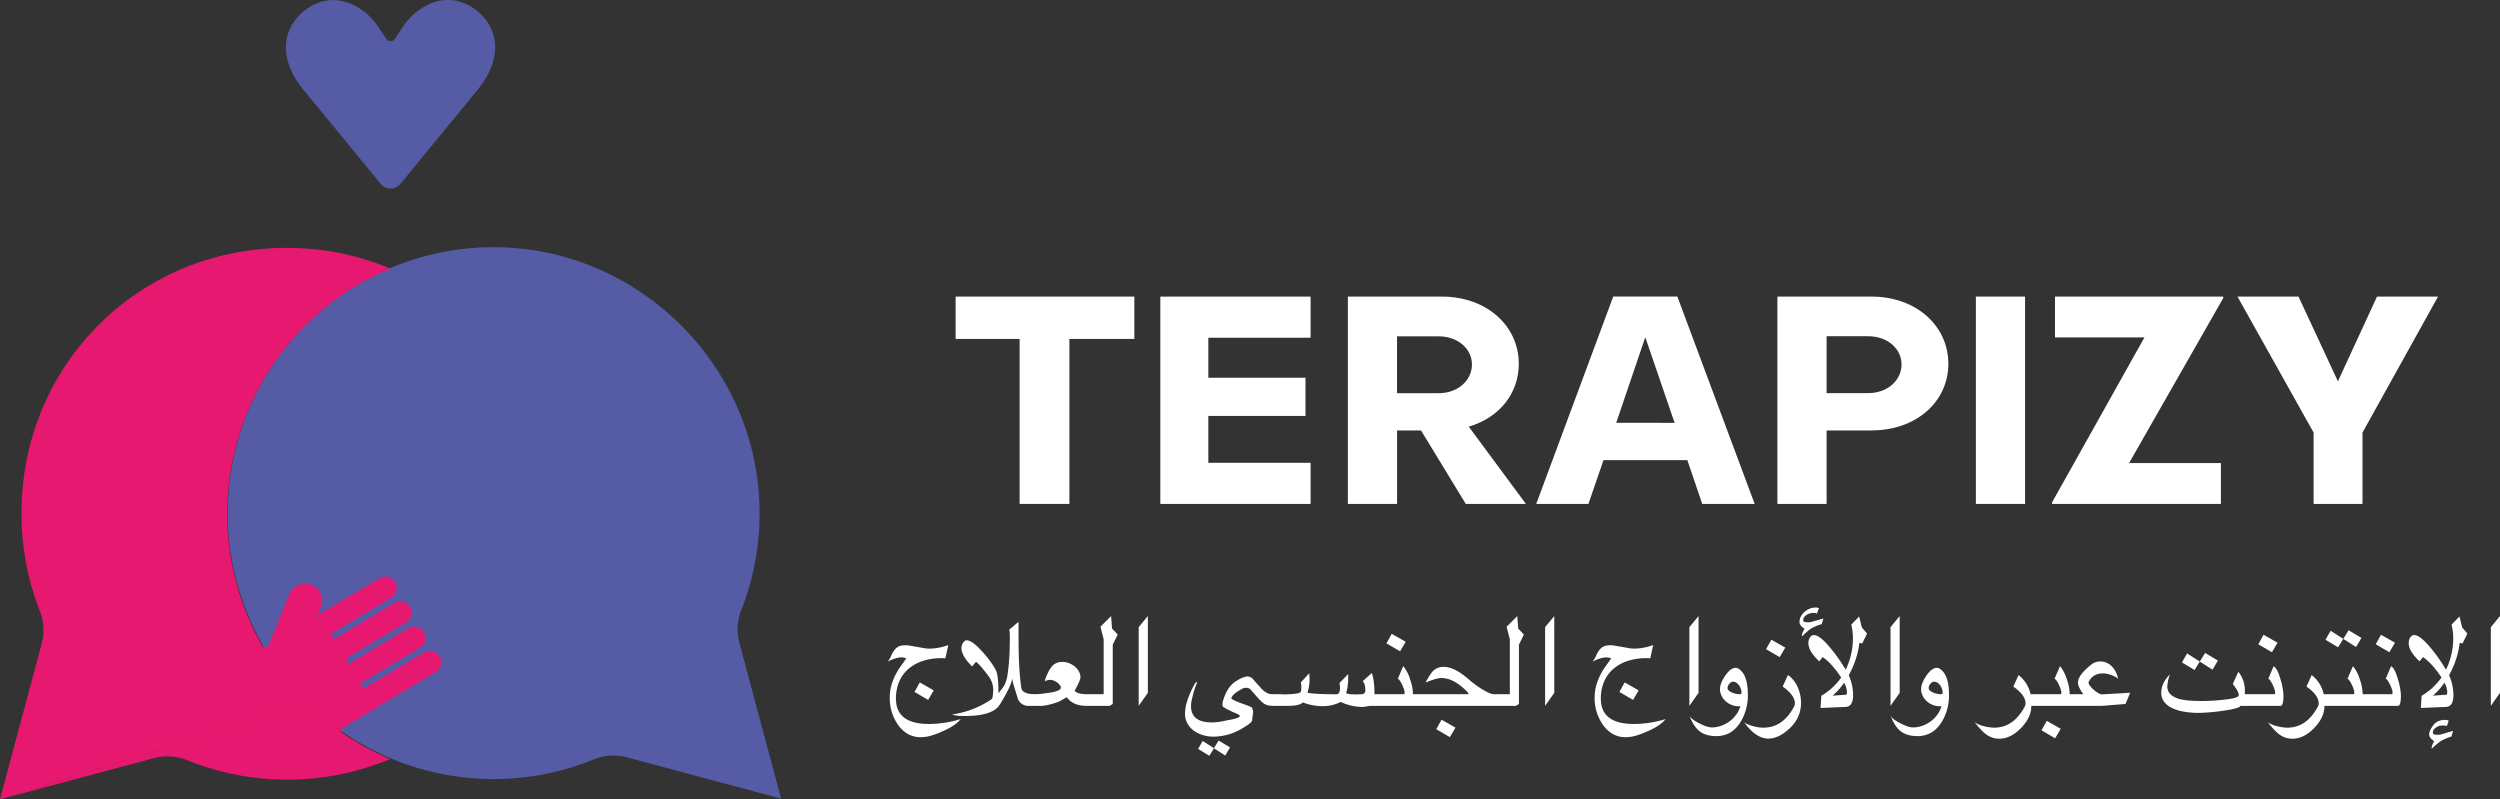 <svg id="terapizyWhiteLogo-arp" xmlns="http://www.w3.org/2000/svg" width="1676.894" height="536.156" viewBox="0 0 1676.894 536.156">
  <rect x="0" y="0" width="1676.894" height="536.156" fill="#333333" stroke="none"/>
  <g id="Group_1996" data-name="Group 1996" transform="translate(641 198.906)">
    <path id="Path_1459" data-name="Path 1459" d="M960,227.34H916.43V338H883.05V227.34H840.13V198.93H960Z" transform="translate(-840.13 -198.9)" fill="#fff"/>
    <path id="Path_1460" data-name="Path 1460" d="M1009.63,226.55v26.82h65.17V279h-65.17v31.4h68.59V338H977.43V198.93h100.79v27.62Z" transform="translate(-840.13 -198.9)" fill="#fff"/>
    <path id="Path_1461" data-name="Path 1461" d="M1152.3,288.74h-16.08V338h-33V198.93h63c30.4,0,51.66,19.87,51.66,45.1,0,19.87-13.11,36.17-33.58,42.13L1222.65,338h-40.34Zm-16.1-25H1164c13.51,0,22.46-9,22.46-19.28,0-10.13-9-18.88-22.46-18.88h-27.8Z" transform="translate(-840.13 -198.9)" fill="#fff"/>
    <path id="Path_1462" data-name="Path 1462" d="M1330.94,308.62H1274.7L1264.57,338h-35l51.65-139.1h43L1376.09,338h-35.18Zm-8.55-25-19.67-57.43-19.5,57.39Z" transform="translate(-840.13 -198.9)" fill="#fff"/>
    <path id="Path_1463" data-name="Path 1463" d="M1506,244c0,25.24-21.26,44.71-51.67,44.71h-30V338h-33V198.93h63C1484.74,198.93,1506,218.8,1506,244Zm-31.4.4c0-10.13-8.94-18.88-22.45-18.88h-27.82v38.16h27.82C1465.66,263.68,1474.6,254.73,1474.6,244.4Z" transform="translate(-840.13 -198.9)" fill="#fff"/>
    <path id="Path_1464" data-name="Path 1464" d="M1557.46,198.93V338h-33V198.93Z" transform="translate(-840.13 -198.9)" fill="#fff"/>
    <path id="Path_1465" data-name="Path 1465" d="M1690.4,199.92,1627.22,310.6h61.6V338H1575.54v-1l62-110.68h-60V198.93h112.87Z" transform="translate(-840.13 -198.9)" fill="#fff"/>
    <path id="Path_1466" data-name="Path 1466" d="M1834.46,198.93l-50.67,91.21V338H1751V290.14l-51.07-91.21h40.94l26.43,56.83,26.23-56.83Z" transform="translate(-840.13 -198.9)" fill="#fff"/>
  </g>
  <path id="العلاج_الجنسي_والأزواج_عبر_الإنترنت_" data-name="العلاج الجنسي والأزواج عبر الإنترنت " d="M50.411,4.8q-3.58,4.557-12.369,8.3a53.532,53.532,0,0,1-7.893,2.929,23.955,23.955,0,0,1-6.591.936Q14,16.967,7.975,8.1a31.214,31.214,0,0,1-5.167-17.9q0-11.311,8.748-22.744l.956-1.383q.59-.854,1.4-1.994a8.941,8.941,0,0,0-3.5-.651,10.935,10.935,0,0,0-2.136.264,20.687,20.687,0,0,0-2.624.732q-1.343.468-2.6,1.038a6.925,6.925,0,0,0-1.75.976,17.441,17.441,0,0,0,2.482-4.191,21.933,21.933,0,0,1,1.994-3.5,8.689,8.689,0,0,1,2.116-2.116,6.941,6.941,0,0,1,2.5-1.058,15.773,15.773,0,0,1,3.194-.285,20.833,20.833,0,0,1,3.194.366q2.136.366,4.476.773t4.476.773a20.833,20.833,0,0,0,3.194.366,38.189,38.189,0,0,0,13.142-2.4l-1.953,8.91a7.482,7.482,0,0,0-1.078-.1q-.631-.02-1.526-.02A39.6,39.6,0,0,0,24.9-34.157a27.818,27.818,0,0,0-9.663,5.411A23.387,23.387,0,0,0,9.094-20.2,28.6,28.6,0,0,0,6.958-8.91Q6.958,8.1,29.132,8.1A73.355,73.355,0,0,0,50.411,4.8ZM32.306-14.444,28.562-8.056l-9.155-5.33,3.54-6.388ZM105.724-4.069H95.8a7.359,7.359,0,0,1-7-4.557q-.041-.122-.692-2.238t-1.912-6.266a21.768,21.768,0,0,1-1.18-5.33,20.051,20.051,0,0,1-1.3,4.313,52.741,52.741,0,0,1-2.767,5.778Q76.877-4.8,75.168-3.052q-5.7,5.818-22.215,5.818-5.981,0-8.382-1.058a62.368,62.368,0,0,0,26.935-10.5A27.166,27.166,0,0,0,72.2-14.4a15.232,15.232,0,0,0-2.97-9.358q-6.062-8.178-8.585-9.846l-2.563,3.133q-7.2-7.161-7.2-12.369a6.146,6.146,0,0,1,.285-1.79,6.287,6.287,0,0,1,.773-1.668,5.755,5.755,0,0,1,1.1-1.241,2,2,0,0,1,1.3-.509q3.825,0,10.9,8.015A64.434,64.434,0,0,1,73.906-28.2q1.831,3.458,1.831,15.624,1.505-1.79,2.543-3.194a17.356,17.356,0,0,0,1.566-2.462,22.549,22.549,0,0,0,1.994-6.917q.773-5.127,1.139-11.23t.366-13.3q0-2.034-.081-3.4a11.494,11.494,0,0,0-.285-2.136L89.2-60.38v10.9q0,21.035,1.872,33.486.814,4.109,9.155,4.109h5.493Zm37.085,0h-8.1q-8.951,0-13.142-5.778L116.524-7q-7.771,2.929-12.532,2.929H97.361v-7.812q4.313,0,5.92-.122t7.751-1.017q6.551-1.18,6.551-3.255a2.945,2.945,0,0,0-.753-1.831A8.77,8.77,0,0,0,115-19.794a10.86,10.86,0,0,0-2.278-1.221,5.836,5.836,0,0,0-2.055-.468,6.742,6.742,0,0,0-3.743.976q0-1.709,1.953-5.615a18.859,18.859,0,0,1,3.458-5.249,9.414,9.414,0,0,1,6.469-2.156,11.424,11.424,0,0,1,4.313.854,14.592,14.592,0,0,1,3.825,2.258,11.309,11.309,0,0,1,2.746,3.275,7.874,7.874,0,0,1,1.038,3.865q0,2.075-3.906,9.114,1.505,2.034,7.649,2.319-.041-.041,8.341-.041Zm12.916-47.807-3.336,6.754V-5.33l-2.075,1.261H134.445v-7.812h11.84V-48.743l-2.156-8.382,7.161-7.161.61,8.382Zm20.2,39.1L169.78-4.069V-56.84l6.144-7.446Zm51.921,42.03L220.2,24.372,223.41,19.2l7.649,4.6ZM209.617,24.86l3.092-5.371,7.608,4.882-3.133,5.045ZM266.009-4.069h-3.7q-2.238.041-4.191-.081a9.629,9.629,0,0,1-4.028-1.261q-2.075-1.139-8.707-8.992-1.709-2.4-5.289-1.546-7.364,3.7-8.178,6.754,0,.976,7.812,3.825a42.191,42.191,0,0,1,6.062,2.441L246.6-.285l-.773,6.062Q245.584,7.486,237.61,12a37.954,37.954,0,0,1-17.577,4.6,24.175,24.175,0,0,1-7.527-1.139,19.986,19.986,0,0,1-6.083-3.133,14.619,14.619,0,0,1-4.069-4.821,13.225,13.225,0,0,1-1.485-6.245q0-6.266,3.7-14.444,3.133-6.958,4.191-6.958h.041l.122.366q-.325.976-1.038,2.868t-1.343,4.17q-.631,2.278-1.139,4.618a20.331,20.331,0,0,0-.509,4.292q0,10.9,14.2,10.9a46.492,46.492,0,0,0,10.009-1.465q8.544-1.3,8.544-3.011,0-.61-4.557-2.441-6.673-3.174-6.958-3.987a3.106,3.106,0,0,1-.122-.9q0-.488.081-1.872,2.767-9.765,8.158-13.447t8.687-3.723a5.31,5.31,0,0,1,3.906,2.217q1.912,2.217,4.679,5.249a14.137,14.137,0,0,0,4.557,3.723,8.927,8.927,0,0,0,3.153.692h6.774Zm68.96,0H325.2a6.175,6.175,0,0,0-.956.122q-.671.122-1.424.244t-1.424.244a6.339,6.339,0,0,1-1.078.122,35.14,35.14,0,0,1-15.014-3.336,26.612,26.612,0,0,1-11.27,2.807A36.883,36.883,0,0,1,279.92-6.347q-2.279,2.278-9.643,2.278h-8.951v-7.812a7.022,7.022,0,0,0,2.116.163q13.63,0,14.81-1.465Q278.9-14,278.9-16.6a11.66,11.66,0,0,0-.407-3.133l5.656-6.144q.081.651.163,1.75t.081,2.645a29.542,29.542,0,0,1-1.343,8.382v.081q0,.244,1.587.448t4.252.387q2.665.183,6.164.264t7.242.081q2.482,0,2.482-3.865a13.54,13.54,0,0,0-.326-3.662l5.859-6.022v4.6q-.244,2.238-.468,4.17a16.4,16.4,0,0,1-.834,3.642l-.041.122q0,1.1,6.388,1.1,3.906,0,4.109-.081a2.44,2.44,0,0,0,2.36-2.563q0-4.476-1.79-6.184l6.144-5.533q1.75,5.167,1.75,14l-.122.244h7.161Zm25.75,0H326.7v-7.812h20.832q.651,0,.651-1.1a8.1,8.1,0,0,0-.509-2.34,25,25,0,0,0-1.241-3.031,19.749,19.749,0,0,0-1.526-2.645q-.793-1.139-1.363-1.139l3.7-8.585a25.423,25.423,0,0,1,4.6,8.91,31.056,31.056,0,0,1,1.912,9.928h6.957Zm-11.84-42.966-3.743,6.388-9.155-5.33,3.54-6.388ZM415.073-4.069H352.5v-7.812h38.571a2.845,2.845,0,0,0-.875-1.526,28.832,28.832,0,0,0-2.238-2.238,37.645,37.645,0,0,0-3.052-2.482,30.193,30.193,0,0,0-3.316-2.136,18.633,18.633,0,0,0-8.748-2.482q-3.133,0-10.579,3.011a44.608,44.608,0,0,1,4.516-7.283,10.022,10.022,0,0,1,7.731-3.174q7.12,0,16.8,8.5,1.668,1.424,3.6,2.909t4.292,2.991q6.184,3.906,8.707,3.906h7.161ZM382.279,10.538l-3.743,6.388-9.155-5.33,3.54-6.388Zm45.89-62.414-3.336,6.754V-5.33l-2.075,1.261H406.889v-7.812h11.84V-48.743l-2.156-8.382,7.161-7.161.61,8.382Zm20.379,39.1L442.4-4.069V-56.84l6.144-7.446ZM523.23,4.8q-3.581,4.557-12.369,8.3a53.534,53.534,0,0,1-7.893,2.929,23.955,23.955,0,0,1-6.591.936q-9.561,0-15.583-8.87a31.214,31.214,0,0,1-5.167-17.9q0-11.311,8.748-22.744l.956-1.383q.59-.854,1.4-1.994a8.941,8.941,0,0,0-3.5-.651,10.935,10.935,0,0,0-2.136.264,20.686,20.686,0,0,0-2.624.732q-1.343.468-2.6,1.038a6.924,6.924,0,0,0-1.75.976,17.441,17.441,0,0,0,2.482-4.191,21.934,21.934,0,0,1,1.994-3.5,8.689,8.689,0,0,1,2.116-2.116,6.941,6.941,0,0,1,2.5-1.058,15.773,15.773,0,0,1,3.194-.285,20.833,20.833,0,0,1,3.194.366q2.136.366,4.476.773t4.476.773a20.833,20.833,0,0,0,3.194.366,38.189,38.189,0,0,0,13.142-2.4l-1.953,8.91a7.481,7.481,0,0,0-1.078-.1q-.631-.02-1.526-.02a39.6,39.6,0,0,0-12.613,1.892,27.818,27.818,0,0,0-9.663,5.411,23.387,23.387,0,0,0-6.144,8.544A28.6,28.6,0,0,0,479.777-8.91q0,17.007,22.174,17.007A73.355,73.355,0,0,0,523.23,4.8ZM505.125-14.444l-3.743,6.388-9.155-5.33,3.54-6.388Zm40.188,1.668-6.144,8.707V-56.84l6.144-7.446Zm33.067,1.18a33.98,33.98,0,0,1-5.045,18.635q-5.9,9.2-15.99,9.2-7.283,0-11.555-3.418a16.847,16.847,0,0,1-3.519-4.069A34.117,34.117,0,0,1,539.238,2.6q1.139,2.319,6.754,5.167,5.249,2.645,8.259,2.645a18.422,18.422,0,0,0,6.245-1.1,21.775,21.775,0,0,0,5.656-3.011,20.584,20.584,0,0,0,4.476-4.537,17.29,17.29,0,0,0,2.706-5.635q-.325.041-.61.061t-.57.02a12.345,12.345,0,0,1-4.72-.915,13.426,13.426,0,0,1-3.967-2.482,11.847,11.847,0,0,1-2.746-3.682A10.113,10.113,0,0,1,559.7-15.3q0-3.743,3.418-8.87,3.7-5.411,7.161-5.411a4,4,0,0,1,2.238.854Q578.379-24.656,578.379-11.6Zm-4.231-1.221a8,8,0,0,0-.468-2.645,9.513,9.513,0,0,0-1.221-2.4,6.453,6.453,0,0,0-1.811-1.729,4.175,4.175,0,0,0-2.278-.671,2.44,2.44,0,0,0-1.3.407,4.8,4.8,0,0,0-1.18,1.058,5.377,5.377,0,0,0-.834,1.424,3.994,3.994,0,0,0-.305,1.465,2.143,2.143,0,0,0,.793,1.526,7.25,7.25,0,0,0,1.994,1.3,13.543,13.543,0,0,0,2.624.875,12.235,12.235,0,0,0,2.726.325Q574.148-11.881,574.148-12.816Zm39.9,6.673q0,10.416-8.219,17.74-7.08,6.307-13.671,6.307-8.341,0-16.275-10.945a14.925,14.925,0,0,0,1.79,1.139,36.56,36.56,0,0,0,5.411,1.77,25.426,25.426,0,0,0,5.656.712q13.183,0,20.669-14.2a4.619,4.619,0,0,0,.529-2.075q0-5.533-8.219-11.311l3.54-7.69a15.678,15.678,0,0,1,3.581,3.235,20.616,20.616,0,0,1,2.787,4.476,26.5,26.5,0,0,1,1.79,5.269A25,25,0,0,1,614.051-6.144ZM603.513-43.128l-3.743,6.388-9.155-5.33,3.54-6.388Zm54.835-9.4L655.093-45.9l-1.872-.448a59.655,59.655,0,0,1-7.161,21.727,33.808,33.808,0,0,1,2.93,13.183q0,7.893-4.964,8.1l-16.885.692.529-8.178a42.185,42.185,0,0,0,13.3-12.206L640.2-24.25Q634.139-33,628.565-36.781l-2.278,2.848Q619-40.687,619-46.139a7.907,7.907,0,0,1,.264-2.075,5.745,5.745,0,0,1,.773-1.729,4.071,4.071,0,0,1,1.18-1.18,2.576,2.576,0,0,1,1.4-.427q4.191,0,11.881,9.561,2.6,3.174,4.943,6.571t4.577,7.1a48.29,48.29,0,0,0,4.842-20.547,41.4,41.4,0,0,0-1.1-9.724L653.058-64l1.79,7.364ZM629.093-62.658l-1.18,3.825a28.574,28.574,0,0,0-7.12,2.929,19.532,19.532,0,0,0-2.4,1.831q-1.465,1.261-3.5,3.255a.739.739,0,0,1-.244-.529,4.1,4.1,0,0,1,.183-1.058,7.763,7.763,0,0,1,.488-1.282q.305-.631.61-1.221a2.248,2.248,0,0,1,.59-.793q-3.5-2.238-3.5-4.557A7.976,7.976,0,0,1,613.958-64a10.708,10.708,0,0,1,2.441-3.113,12.165,12.165,0,0,1,3.438-2.116,10.354,10.354,0,0,1,3.967-.793,6.088,6.088,0,0,1,2.279.407L624.7-65.954a5.076,5.076,0,0,0-2.645-.407,7.316,7.316,0,0,0-2.4.407,8.578,8.578,0,0,0-2.116,1.058,5.4,5.4,0,0,0-1.485,1.505,3.2,3.2,0,0,0-.549,1.75q0,1.505,2.2,1.505h2.482Zm15.746,49.272a13.851,13.851,0,0,0-1.872-6.184A44.665,44.665,0,0,1,635.2-10.9l9.358-.651A6.27,6.27,0,0,0,644.839-13.386Zm35.386.61-6.144,8.707V-56.84l6.144-7.446Zm33.067,1.18a33.98,33.98,0,0,1-5.045,18.635q-5.9,9.2-15.99,9.2-7.283,0-11.555-3.418a16.847,16.847,0,0,1-3.519-4.069A34.117,34.117,0,0,1,674.152,2.6q1.139,2.319,6.754,5.167,5.249,2.645,8.259,2.645a18.422,18.422,0,0,0,6.245-1.1,21.775,21.775,0,0,0,5.656-3.011,20.584,20.584,0,0,0,4.476-4.537,17.29,17.29,0,0,0,2.706-5.635q-.325.041-.61.061t-.57.02a12.345,12.345,0,0,1-4.72-.915,13.426,13.426,0,0,1-3.967-2.482,11.847,11.847,0,0,1-2.746-3.682,10.113,10.113,0,0,1-1.017-4.435q0-3.743,3.418-8.87,3.7-5.411,7.161-5.411a4,4,0,0,1,2.238.854Q713.293-24.656,713.293-11.6Zm-4.232-1.221a8,8,0,0,0-.468-2.645,9.513,9.513,0,0,0-1.221-2.4,6.453,6.453,0,0,0-1.811-1.729,4.175,4.175,0,0,0-2.278-.671,2.44,2.44,0,0,0-1.3.407A4.8,4.8,0,0,0,700.8-18.8a5.377,5.377,0,0,0-.834,1.424,3.994,3.994,0,0,0-.305,1.465,2.143,2.143,0,0,0,.793,1.526,7.25,7.25,0,0,0,1.994,1.3,13.543,13.543,0,0,0,2.624.875,12.235,12.235,0,0,0,2.726.325Q709.062-11.881,709.062-12.816ZM775.4-4.069H768.52q0,7.771-6.917,14.892-6.958,7.161-14.647,7.161a14.783,14.783,0,0,1-9.684-3.662,37.583,37.583,0,0,1-3.072-2.991,56.508,56.508,0,0,1-3.845-4.659A7.545,7.545,0,0,0,732.512,8.1a20.283,20.283,0,0,0,3.865,1.383,33.685,33.685,0,0,0,3.906.814,29.193,29.193,0,0,0,3.174.285q13.183,0,20.669-14.2a4.619,4.619,0,0,0,.529-2.075q0-5.533-8.219-11.311l3.54-7.69a22.23,22.23,0,0,1,8.056,12.816H775.4Zm25.831,0H767.213v-7.812h20.832q.651,0,.651-1.1a8.1,8.1,0,0,0-.509-2.34,25,25,0,0,0-1.241-3.031,19.746,19.746,0,0,0-1.526-2.645q-.793-1.139-1.363-1.139l3.7-8.585a25.423,25.423,0,0,1,4.6,8.91,31.057,31.057,0,0,1,1.912,9.928h6.958Zm-12.979,15.38L784.505,17.7l-9.155-5.33,3.54-6.388Zm46.582-24.168L831.7-5.33,816.074-4.069H793v-7.812H803.42Q799.8-16.8,799.8-19.733q0-4.923,9.155-12.165a9.41,9.41,0,0,1,5.859-1.953,10.213,10.213,0,0,1,4.231.9,11.623,11.623,0,0,1,3.54,2.462,14.066,14.066,0,0,1,2.6,3.723,17.543,17.543,0,0,1,1.505,4.638,6.267,6.267,0,0,0-1.75-1.363,17.4,17.4,0,0,0-2.624-1.2,20.288,20.288,0,0,0-2.95-.834,14.008,14.008,0,0,0-2.767-.305q-6.835,0-9.684,5.859l-.041.244a4.039,4.039,0,0,0,.936,2.156,17.22,17.22,0,0,0,2.726,2.848,19.35,19.35,0,0,0,3.153,2.238,5.109,5.109,0,0,0,2.3.732Zm84.081,8.788H908.78q-.488,1.79-12.735,3.458A128.017,128.017,0,0,1,881.032.651a57.974,57.974,0,0,1-10.558-.875A28.543,28.543,0,0,1,862.5-2.807a13.886,13.886,0,0,1-5.045-4.211,9.719,9.719,0,0,1-1.77-5.757q0-6.591,5.778-12.369a31.6,31.6,0,0,0-1.75,7.893q0,6.713,9.236,8.87a39.684,39.684,0,0,0,5.879.793q3.6.264,8.605.264,2.848,0,6.164-.183t7.263-.59q10.823-1.058,10.823-3.133,0-2.4-4.028-7.486l3.743-8.178a19.711,19.711,0,0,1,4.354,13.02v1.017a6.453,6.453,0,0,1-.081.976h7.242Zm-28.847-24.25L881.52-33.77l3.58-5.778,8.585,5.127ZM869.558-33.2l3.458-6.022,8.5,5.452-3.5,5.656Zm68.1,22.093q0,7.039-1.953,7.039H910.6v-7.812h20.832q.651,0,.651-1.1a8.1,8.1,0,0,0-.509-2.34,25,25,0,0,0-1.241-3.031,19.746,19.746,0,0,0-1.526-2.645q-.793-1.139-1.363-1.139l3.581-8.463q2.482,1.1,4.679,8.87A42.139,42.139,0,0,1,937.657-11.108Zm-3.987-35.316-3.743,6.388-9.155-5.33,3.54-6.388ZM972.026-4.069H965.15q0,7.771-6.917,14.892-6.958,7.161-14.647,7.161a14.783,14.783,0,0,1-9.684-3.662,37.583,37.583,0,0,1-3.072-2.991,56.508,56.508,0,0,1-3.845-4.659A7.545,7.545,0,0,0,929.142,8.1a20.283,20.283,0,0,0,3.865,1.383,33.685,33.685,0,0,0,3.906.814,29.193,29.193,0,0,0,3.174.285q13.183,0,20.669-14.2a4.619,4.619,0,0,0,.529-2.075q0-5.533-8.219-11.311l3.54-7.69a22.23,22.23,0,0,1,8.056,12.816h7.364Zm25.7,0H963.714v-7.812h20.832q.651,0,.651-1.1a8.1,8.1,0,0,0-.509-2.34,25,25,0,0,0-1.241-3.031,19.746,19.746,0,0,0-1.526-2.645q-.793-1.139-1.363-1.139l3.7-8.585a25.423,25.423,0,0,1,4.6,8.91,31.057,31.057,0,0,1,1.912,9.928h6.958ZM986.337-43.535l-8.544-5.452,3.58-5.778,8.585,5.127ZM965.83-48.418l3.458-6.022,8.5,5.452-3.5,5.656Zm50.6,37.31q0,7.039-1.953,7.039h-25.1v-7.812h20.832q.651,0,.651-1.1a8.1,8.1,0,0,0-.509-2.34,25,25,0,0,0-1.241-3.031,19.746,19.746,0,0,0-1.526-2.645q-.793-1.139-1.363-1.139L1009.8-30.6q2.482,1.1,4.679,8.87A42.139,42.139,0,0,1,1016.434-11.108Zm-3.987-35.316-3.743,6.388-9.155-5.33,3.54-6.388Zm48.569-6.1L1057.76-45.9l-1.872-.448a59.654,59.654,0,0,1-7.161,21.727,33.808,33.808,0,0,1,2.929,13.183q0,7.893-4.964,8.1l-16.885.692.529-8.178a42.029,42.029,0,0,0,13.345-12.328l-.814-1.1q-6.062-8.748-11.636-12.532l-2.279,2.848q-7.283-6.754-7.283-12.206a7.907,7.907,0,0,1,.264-2.075,5.745,5.745,0,0,1,.773-1.729,4.071,4.071,0,0,1,1.18-1.18,2.576,2.576,0,0,1,1.4-.427q4.191,0,11.881,9.561,2.6,3.174,4.943,6.571t4.577,7.1a48.289,48.289,0,0,0,4.842-20.547,41.4,41.4,0,0,0-1.1-9.724L1055.726-64l1.79,7.364Zm-9.562,65.262-1.221,3.825a38.157,38.157,0,0,0-4.15,1.546,33.3,33.3,0,0,0-2.97,1.505,47.208,47.208,0,0,0-5.9,5l-.2-.448a4.239,4.239,0,0,1,.183-1,11.608,11.608,0,0,1,.468-1.363,13.848,13.848,0,0,1,.59-1.261,2.864,2.864,0,0,1,.59-.814q-3.458-2.319-3.458-4.6,0-2.563,2.889-6.347,2.685-3.418,7.812-3.418a5.5,5.5,0,0,1,2.4.488L1047.222,9.6q-.407-.488-2.848-.488a7.942,7.942,0,0,0-2.319.346,7.341,7.341,0,0,0-2.075,1,6.128,6.128,0,0,0-1.526,1.485,3.072,3.072,0,0,0-.59,1.811q0,1.546,2.2,1.546h2.563q2.075-.61,4.272-1.261T1051.454,12.735Zm-3.947-26.121a13.852,13.852,0,0,0-1.872-6.184,44.667,44.667,0,0,1-7.771,8.666l9.358-.651A6.272,6.272,0,0,0,1047.507-13.386Zm35.386.61-6.144,8.707V-56.84l6.144-7.446Z" transform="translate(594 477.516)" fill="#fff"/>
  <path id="Path_1456" data-name="Path 1456" d="M523.93,535.71,420.64,508a35.38,35.38,0,0,0-22.42,1.4c-91.26,37.09-195.31-6.84-232.4-98.1A178.37,178.37,0,0,1,329.31,165.82c98.42-1,180.18,79.89,180.18,178.32a177.719,177.719,0,0,1-12.35,65.33A35.07,35.07,0,0,0,496,431.34Z" transform="translate(0 0.006)" fill="#565ba6"/>
  <path id="Path_1457" data-name="Path 1457" d="M296,444.16a7.64,7.64,0,0,1-3.7,6.55l-40.81,24.48-13.13,7.89-9,5.38a1.68,1.68,0,0,0-.59,2.3,1.71,1.71,0,0,0,.48.52,177.288,177.288,0,0,0,32.34,17.8v.09a178.92,178.92,0,0,1-135.94.77,35.34,35.34,0,0,0-22.45-1.4L.06,536.15M0,536.09,27.94,431.82a35,35,0,0,0-1.18-21.9,177.7,177.7,0,0,1-12.2-58.12C10.34,245.41,95.88,161,202.22,166.52a177.56,177.56,0,0,1,59.42,13.56.06.06,0,0,1,0,.08h0a178.48,178.48,0,0,0-85.77,252.9,2.43,2.43,0,0,0,3.31.91,2.47,2.47,0,0,0,1.06-1.22l13.63-33.83A11.68,11.68,0,0,1,208.2,392a11.43,11.43,0,0,1,7,15.13l-1.83,4.54-.45,1.13.83-.5,40.8-24.49A7.62,7.62,0,0,1,265,390.46h0a7.49,7.49,0,0,1,1.09,3.91,7.57,7.57,0,0,1-3.71,6.54l-39,23.43a2.06,2.06,0,0,0-.71,2.82h0a2,2,0,0,0,2.82.71h0l39-23.42a7.621,7.621,0,1,1,7.84,13.07l-39,23.42a2.08,2.08,0,0,0-.71,2.83h0a2,2,0,0,0,2.81.7h0l39-23.4a7.62,7.62,0,0,1,7.84,13l-39,23.43a2,2,0,0,0-.71,2.82h0a2.06,2.06,0,0,0,2.83.7h0l39-23.42a7.63,7.63,0,0,1,10.46,2.6h0a7.56,7.56,0,0,1,1.09,3.93Z" transform="translate(0 0.006)" fill="#e6186f"/>
  <path id="Path_1458" data-name="Path 1458" d="M320.54,7.67c-13.41-10.86-28.18-9.59-40.81,0a41.78,41.78,0,0,0-9.53,10.36l-5.32,8A3.55,3.55,0,0,1,260,27a3.66,3.66,0,0,1-.92-.92l-5.31-8A41.782,41.782,0,0,0,244.2,7.76c-12.63-9.64-27.4-10.91-40.81,0-17.08,14.76-14,36.12.8,53.2l51.46,62.75a8.6,8.6,0,0,0,12.15.48c.17-.16.33-.31.48-.48l51.46-62.75C334.49,43.79,337.62,22.43,320.54,7.67Z" transform="translate(0 0.006)" fill="#565ba6"/>
</svg>

